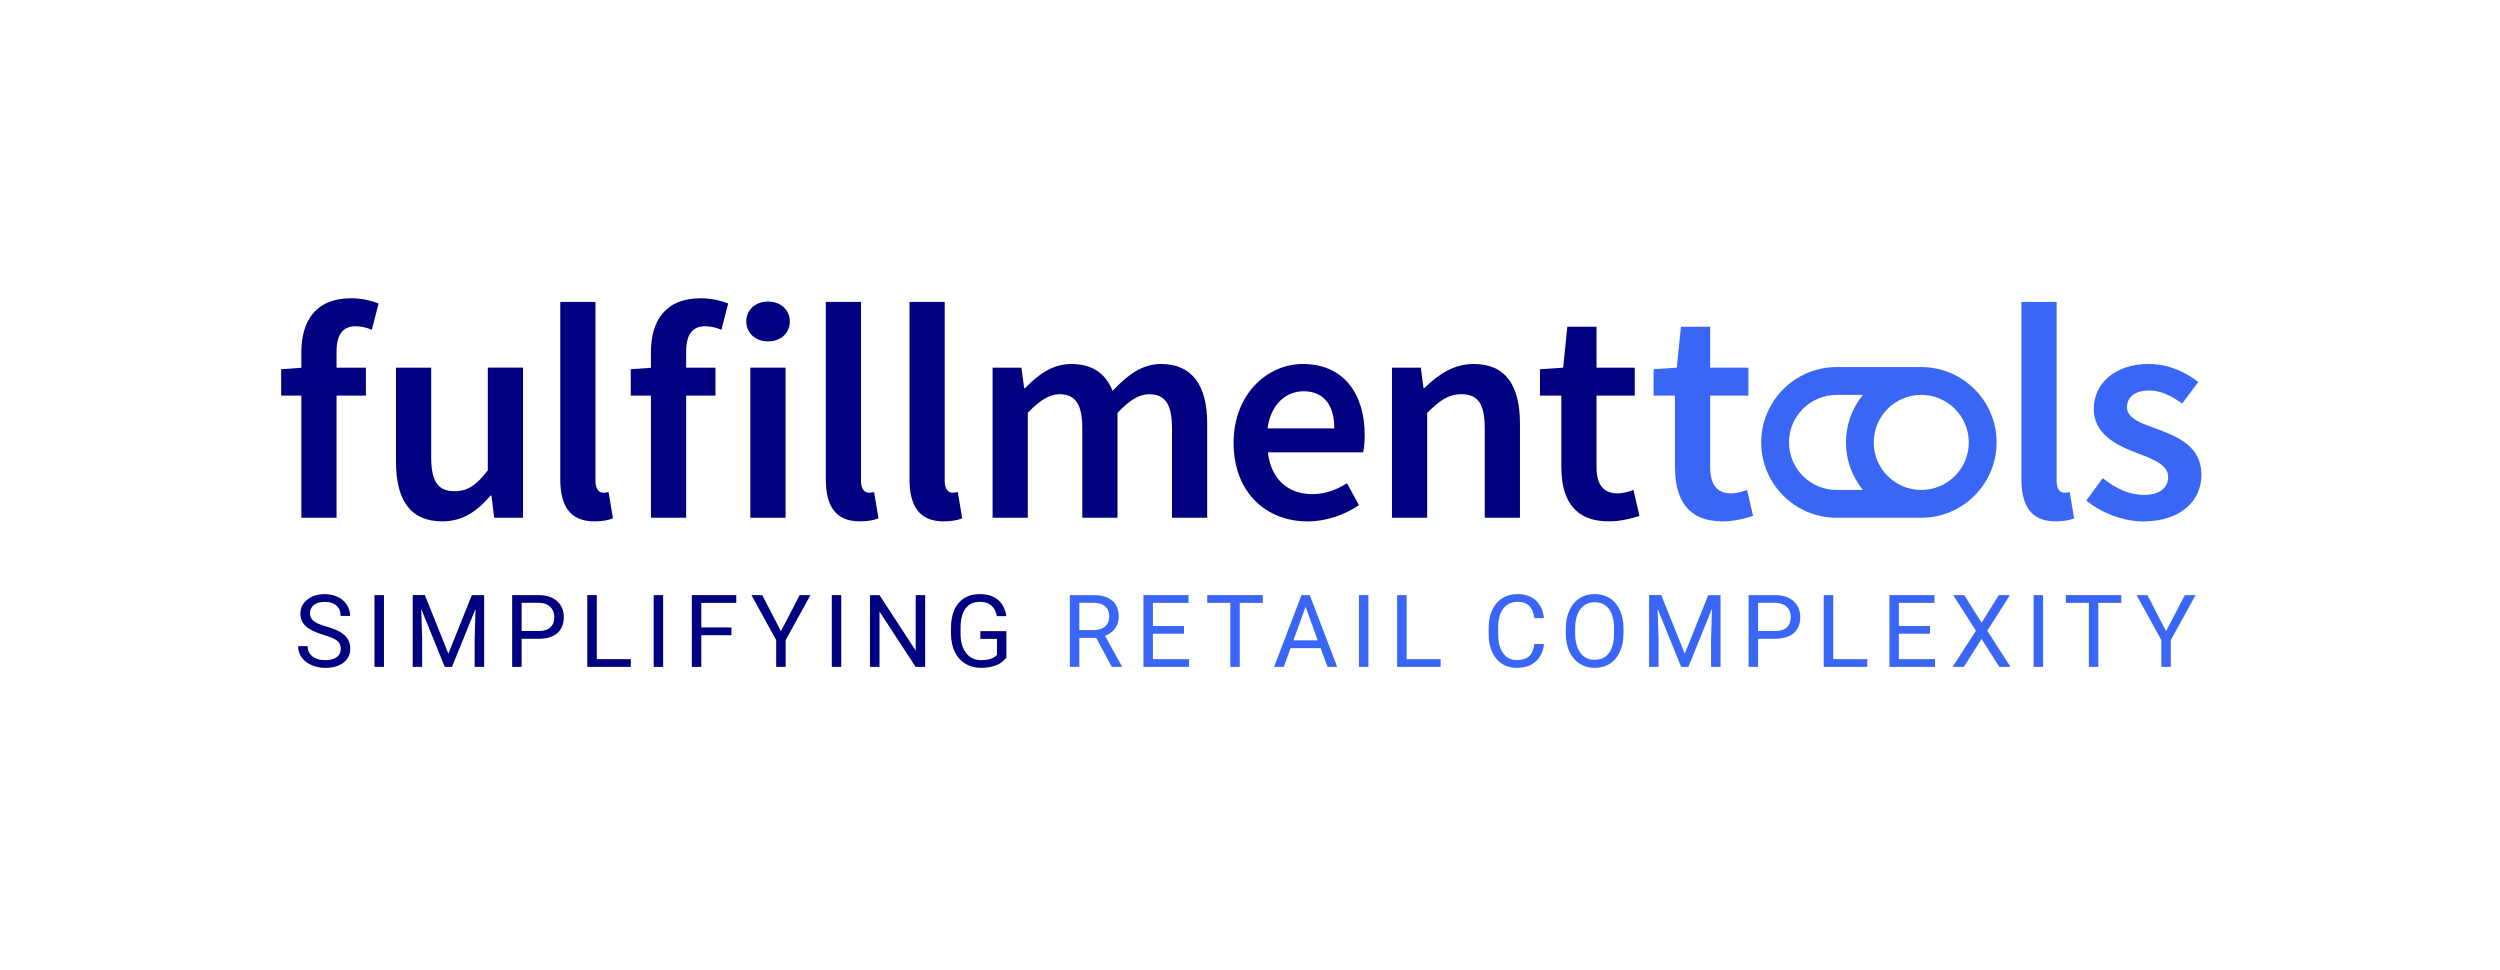 <?xml version="1.0" encoding="UTF-8"?><svg id="uuid-36ceb385-7bc6-4333-9c94-b23e14ec4ed5" xmlns="http://www.w3.org/2000/svg" width="200.18mm" height="77.68mm" viewBox="0 0 567.43 220.2"><path d="M80.7,74.05c1.17,0,2.47,.28,3.69,.8l1.53-5.96c-1.53-.61-3.77-1.19-6.24-1.19-8.05,0-11.29,5.17-11.29,12.23v3.55l-4.58,.33v5.99h4.58v27.71h7.99v-27.71h6.66v-6.35h-6.66v-3.66c0-3.95,1.5-5.74,4.33-5.74Z" fill="navy"/><path d="M89.87,104.81v-21.36h7.99v20.33c0,5.6,1.61,7.71,5.3,7.71,3,0,4.97-1.39,7.55-4.72v-23.33h7.99v34.07h-6.55l-.61-5.02h-.22c-3,3.55-6.3,5.85-10.96,5.85-7.3,0-10.49-4.94-10.49-13.54Z" fill="navy"/><path d="M127.16,108.75v-40.22h7.99v40.64c0,1.97,.89,2.66,1.72,2.66,.36,0,.64,0,1.25-.14l1,5.96c-.97,.39-2.3,.69-4.22,.69-5.66,0-7.74-3.66-7.74-9.6Z" fill="navy"/><path d="M160.05,74.05c1.17,0,2.47,.28,3.69,.8l1.53-5.96c-1.53-.61-3.77-1.19-6.24-1.19-8.05,0-11.29,5.17-11.29,12.23v3.55l-4.58,.33v5.99h4.58v27.71h7.99v-27.71h6.66v-6.35h-6.66v-3.66c0-3.95,1.5-5.74,4.33-5.74Z" fill="navy"/><rect x="170.3" y="83.45" width="7.99" height="34.07" fill="navy"/><path d="M187.43,108.75v-40.22h7.99v40.64c0,1.97,.89,2.66,1.72,2.66,.36,0,.64,0,1.25-.14l1,5.96c-.97,.39-2.3,.69-4.22,.69-5.66,0-7.74-3.66-7.74-9.6Z" fill="navy"/><path d="M206.43,108.75v-40.22h7.99v40.64c0,1.97,.89,2.66,1.72,2.66,.36,0,.64,0,1.25-.14l1,5.96c-.97,.39-2.3,.69-4.22,.69-5.66,0-7.74-3.66-7.74-9.6Z" fill="navy"/><path d="M225.29,83.45h6.55l.61,4.65h.22c2.88-3.01,6.19-5.48,10.46-5.48,4.99,0,7.84,2.27,9.4,6.1,3.26-3.47,6.63-6.1,10.96-6.1,7.18,0,10.51,4.94,10.51,13.54v21.36h-7.99v-20.33c0-5.6-1.66-7.71-5.24-7.71-2.16,0-4.49,1.39-7.13,4.24v23.8h-7.99v-20.33c0-5.6-1.66-7.71-5.24-7.71-2.11,0-4.49,1.39-7.13,4.24v23.8h-7.99v-34.07Z" fill="navy"/><path d="M279.99,100.51c0-11.07,7.68-17.89,15.7-17.89,9.21,0,14.06,6.66,14.06,16.17,0,1.53-.17,3.05-.35,3.88h-21.62c.67,6.05,4.55,9.49,10.04,9.49,2.91,0,5.41-.92,7.91-2.47l2.72,4.97c-3.25,2.19-7.35,3.69-11.68,3.69-9.4,0-16.78-6.6-16.78-17.84Zm22.86-3.27c0-5.24-2.33-8.43-6.99-8.43-3.97,0-7.46,2.97-8.16,8.43h15.15Z" fill="navy"/><path d="M315.94,83.45h6.55l.61,4.61h.22c3.05-2.97,6.52-5.44,11.18-5.44,7.3,0,10.49,4.94,10.49,13.54v21.36h-7.99v-20.33c0-5.6-1.61-7.71-5.3-7.71-3,0-4.97,1.47-7.77,4.24v23.8h-7.99v-34.07Z" fill="navy"/><path d="M354.38,106.03v-16.23h-4.85v-5.99l5.27-.36,.94-9.29h6.63v9.29h8.68v6.35h-8.68v16.21c0,4.01,1.55,5.98,4.83,5.98,1.16,0,2.55-.39,3.55-.78l1.36,5.88c-1.86,.61-4.23,1.25-6.96,1.25-7.85,0-10.76-4.97-10.76-12.32Z" fill="navy"/><path d="M380.17,106.03v-16.23h-4.85v-5.99l5.27-.36,.94-9.29h6.63v9.29h8.68v6.35h-8.68v16.21c0,4.01,1.55,5.98,4.83,5.98,1.16,0,2.55-.39,3.55-.78l1.36,5.88c-1.86,.61-4.23,1.25-6.96,1.25-7.85,0-10.76-4.97-10.76-12.32Z" fill="#3a66f6"/><path d="M458.81,108.75v-40.22h7.99v40.64c0,1.97,.89,2.66,1.72,2.66,.36,0,.64,0,1.25-.14l1,5.96c-.97,.39-2.3,.69-4.22,.69-5.66,0-7.74-3.66-7.74-9.6Z" fill="#3a66f6"/><path d="M473.54,113.61l3.72-5.08c3.02,2.36,5.95,3.8,9.4,3.8,3.72,0,5.46-1.75,5.46-4.08,0-2.86-3.69-4.13-7.32-5.52-4.47-1.68-9.57-4.24-9.57-9.93s4.77-10.18,12.4-10.18c4.74,0,8.54,1.93,11.32,4.08l-3.66,4.91c-2.39-1.75-4.78-2.97-7.46-2.97-3.43,0-5.05,1.64-5.05,3.77,0,2.69,3.44,3.72,7.13,5.08,4.6,1.72,9.76,3.94,9.76,10.29,0,5.85-4.63,10.57-13.23,10.57-4.66,0-9.57-2-12.9-4.74Z" fill="#3a66f6"/><path d="M436.08,83.32h-19.23c-9.43,0-17.1,7.67-17.1,17.1s7.67,17.1,17.1,17.1h19.23c9.43,0,17.1-7.67,17.1-17.1s-7.67-17.1-17.1-17.1Zm-30.02,17.1c0-5.95,4.84-10.79,10.79-10.79h5.98c-2.4,2.95-3.85,6.7-3.85,10.79s1.45,7.84,3.85,10.79h-5.98c-5.95,0-10.79-4.84-10.79-10.79Zm30.02,10.79c-5.95,0-10.79-4.84-10.79-10.79s4.84-10.79,10.79-10.79,10.79,4.84,10.79,10.79-4.84,10.79-10.79,10.79Z" fill="#3a66f6"/><path d="M169.38,72.97c0-2.69,2.11-4.52,4.94-4.52s4.94,1.83,4.94,4.52-2.11,4.52-4.94,4.52-4.94-1.89-4.94-4.52Z" fill="navy"/><g><path d="M73.45,144.11c-1.84-.53-3.18-1.18-4.02-1.95-.84-.77-1.26-1.72-1.26-2.86,0-1.28,.51-2.34,1.54-3.18s2.36-1.26,4-1.26c1.12,0,2.12,.22,2.99,.65,.88,.43,1.56,1.03,2.04,1.79,.48,.76,.72,1.59,.72,2.5h-2.16c0-.99-.31-1.76-.94-2.33-.63-.57-1.51-.85-2.65-.85-1.06,0-1.89,.23-2.48,.7s-.89,1.12-.89,1.94c0,.67,.28,1.23,.84,1.69,.56,.46,1.52,.88,2.88,1.26,1.35,.38,2.41,.8,3.18,1.26s1.33,.99,1.7,1.61,.55,1.33,.55,2.16c0,1.32-.51,2.38-1.54,3.17s-2.41,1.19-4.13,1.19c-1.12,0-2.16-.21-3.13-.64s-1.72-1.02-2.24-1.76c-.53-.75-.79-1.59-.79-2.54h2.16c0,.98,.36,1.76,1.09,2.33,.73,.57,1.7,.86,2.91,.86,1.13,0,2-.23,2.61-.69,.6-.46,.91-1.09,.91-1.89s-.28-1.42-.84-1.85-1.57-.87-3.04-1.29Z" fill="navy"/><path d="M87.14,151.37h-2.15v-16.29h2.15v16.29Z" fill="navy"/><path d="M96.43,135.08l5.33,13.29,5.33-13.29h2.79v16.29h-2.15v-6.34l.2-6.85-5.35,13.19h-1.64l-5.34-13.16,.21,6.81v6.34h-2.15v-16.29h2.77Z" fill="navy"/><path d="M118.39,144.99v6.38h-2.15v-16.29h6.01c1.78,0,3.18,.46,4.19,1.37s1.52,2.11,1.52,3.61c0,1.58-.49,2.8-1.48,3.65s-2.4,1.28-4.25,1.28h-3.84Zm0-1.76h3.86c1.15,0,2.03-.27,2.64-.81s.92-1.32,.92-2.35c0-.97-.31-1.75-.92-2.33-.61-.58-1.45-.88-2.52-.91h-3.98v6.4Z" fill="navy"/><path d="M135.45,149.61h7.72v1.76h-9.88v-16.29h2.16v14.53Z" fill="navy"/><path d="M150.51,151.37h-2.15v-16.29h2.15v16.29Z" fill="navy"/><path d="M166.01,144.18h-6.84v7.19h-2.15v-16.29h10.09v1.76h-7.94v5.58h6.84v1.76Z" fill="navy"/><path d="M177.25,143.26l4.25-8.18h2.44l-5.62,10.21v6.08h-2.15v-6.08l-5.62-10.21h2.46l4.23,8.18Z" fill="navy"/><path d="M190.94,151.37h-2.15v-16.29h2.15v16.29Z" fill="navy"/><path d="M209.98,151.37h-2.16l-8.2-12.55v12.55h-2.16v-16.29h2.16l8.22,12.61v-12.61h2.14v16.29Z" fill="navy"/><path d="M228.41,149.23c-.55,.79-1.32,1.38-2.31,1.77s-2.14,.59-3.45,.59-2.51-.31-3.54-.93c-1.03-.62-1.83-1.51-2.39-2.66-.56-1.15-.85-2.48-.87-3.99v-1.42c0-2.45,.57-4.36,1.72-5.71,1.15-1.35,2.75-2.03,4.83-2.03,1.7,0,3.07,.43,4.11,1.3,1.04,.87,1.67,2.1,1.9,3.7h-2.15c-.4-2.16-1.69-3.24-3.85-3.24-1.44,0-2.53,.51-3.27,1.52-.74,1.01-1.12,2.48-1.12,4.4v1.33c0,1.83,.42,3.28,1.25,4.36,.83,1.08,1.96,1.62,3.39,1.62,.81,0,1.51-.09,2.12-.27,.6-.18,1.1-.48,1.5-.9v-3.65h-3.77v-1.76h5.91v5.97Z" fill="navy"/><path d="M248.81,144.78h-3.83v6.59h-2.16v-16.29h5.39c1.83,0,3.25,.42,4.23,1.25,.99,.84,1.48,2.05,1.48,3.65,0,1.01-.27,1.9-.82,2.65-.55,.75-1.31,1.32-2.29,1.69l3.83,6.92v.13h-2.3l-3.54-6.59Zm-3.83-1.76h3.3c1.07,0,1.91-.28,2.54-.83,.63-.55,.95-1.29,.95-2.22,0-1.01-.3-1.78-.9-2.32s-1.47-.81-2.6-.82h-3.29v6.19Z" fill="#3a66f6"/><path d="M268.74,143.84h-7.06v5.77h8.2v1.76h-10.35v-16.29h10.24v1.76h-8.09v5.25h7.06v1.76Z" fill="#3a66f6"/><path d="M286.63,136.84h-5.24v14.53h-2.14v-14.53h-5.23v-1.76h12.6v1.76Z" fill="#3a66f6"/><path d="M299.74,147.11h-6.82l-1.53,4.26h-2.21l6.22-16.29h1.88l6.23,16.29h-2.2l-1.56-4.26Zm-6.18-1.76h5.54l-2.77-7.62-2.76,7.62Z" fill="#3a66f6"/><path d="M310.59,151.37h-2.15v-16.29h2.15v16.29Z" fill="#3a66f6"/><path d="M319.27,149.61h7.72v1.76h-9.88v-16.29h2.16v14.53Z" fill="#3a66f6"/><path d="M350.44,146.2c-.2,1.72-.84,3.05-1.91,3.99-1.07,.94-2.49,1.4-4.27,1.4-1.92,0-3.47-.69-4.63-2.07-1.16-1.38-1.74-3.23-1.74-5.54v-1.57c0-1.51,.27-2.85,.81-3.99s1.31-2.03,2.3-2.65,2.14-.92,3.45-.92c1.73,0,3.12,.48,4.16,1.45,1.04,.97,1.65,2.3,1.82,4.01h-2.16c-.19-1.3-.59-2.25-1.21-2.83-.62-.58-1.49-.88-2.61-.88-1.37,0-2.45,.51-3.23,1.52s-1.17,2.46-1.17,4.33v1.58c0,1.77,.37,3.18,1.11,4.22s1.77,1.57,3.1,1.57c1.19,0,2.11-.27,2.75-.81s1.06-1.48,1.27-2.83h2.16Z" fill="#3a66f6"/><path d="M368.49,143.75c0,1.6-.27,2.99-.81,4.18s-1.3,2.1-2.28,2.72c-.99,.63-2.13,.94-3.45,.94s-2.42-.31-3.41-.95c-.99-.63-1.76-1.53-2.31-2.7-.55-1.17-.83-2.52-.84-4.06v-1.17c0-1.57,.27-2.95,.82-4.15,.54-1.2,1.31-2.12,2.31-2.76,1-.64,2.13-.96,3.42-.96s2.46,.32,3.45,.95c1,.63,1.76,1.54,2.3,2.74s.81,2.59,.81,4.18v1.03Zm-2.14-1.05c0-1.93-.39-3.41-1.16-4.45-.78-1.03-1.86-1.55-3.26-1.55s-2.43,.52-3.21,1.55-1.18,2.47-1.2,4.3v1.2c0,1.87,.39,3.34,1.18,4.41s1.87,1.61,3.25,1.61,2.46-.51,3.22-1.52c.76-1.01,1.15-2.46,1.17-4.35v-1.21Z" fill="#3a66f6"/><path d="M377.07,135.08l5.33,13.29,5.33-13.29h2.79v16.29h-2.15v-6.34l.2-6.85-5.35,13.19h-1.64l-5.34-13.16,.21,6.81v6.34h-2.15v-16.29h2.77Z" fill="#3a66f6"/><path d="M399.04,144.99v6.38h-2.15v-16.29h6.01c1.78,0,3.18,.46,4.19,1.37s1.52,2.11,1.52,3.61c0,1.58-.49,2.8-1.48,3.65s-2.4,1.28-4.25,1.28h-3.84Zm0-1.76h3.86c1.15,0,2.03-.27,2.64-.81s.92-1.32,.92-2.35c0-.97-.31-1.75-.92-2.33-.61-.58-1.45-.88-2.52-.91h-3.98v6.4Z" fill="#3a66f6"/><path d="M416.1,149.61h7.72v1.76h-9.88v-16.29h2.16v14.53Z" fill="#3a66f6"/><path d="M438.06,143.84h-7.06v5.77h8.2v1.76h-10.35v-16.29h10.24v1.76h-8.09v5.25h7.06v1.76Z" fill="#3a66f6"/><path d="M449.78,141.32l3.9-6.24h2.53l-5.15,8.08,5.27,8.21h-2.55l-4.01-6.35-4.03,6.35h-2.54l5.28-8.21-5.16-8.08h2.52l3.93,6.24Z" fill="#3a66f6"/><path d="M463.73,151.37h-2.15v-16.29h2.15v16.29Z" fill="#3a66f6"/><path d="M481.5,136.84h-5.24v14.53h-2.14v-14.53h-5.23v-1.76h12.6v1.76Z" fill="#3a66f6"/><path d="M491.65,143.26l4.25-8.18h2.44l-5.62,10.21v6.08h-2.15v-6.08l-5.62-10.21h2.46l4.23,8.18Z" fill="#3a66f6"/></g></svg>